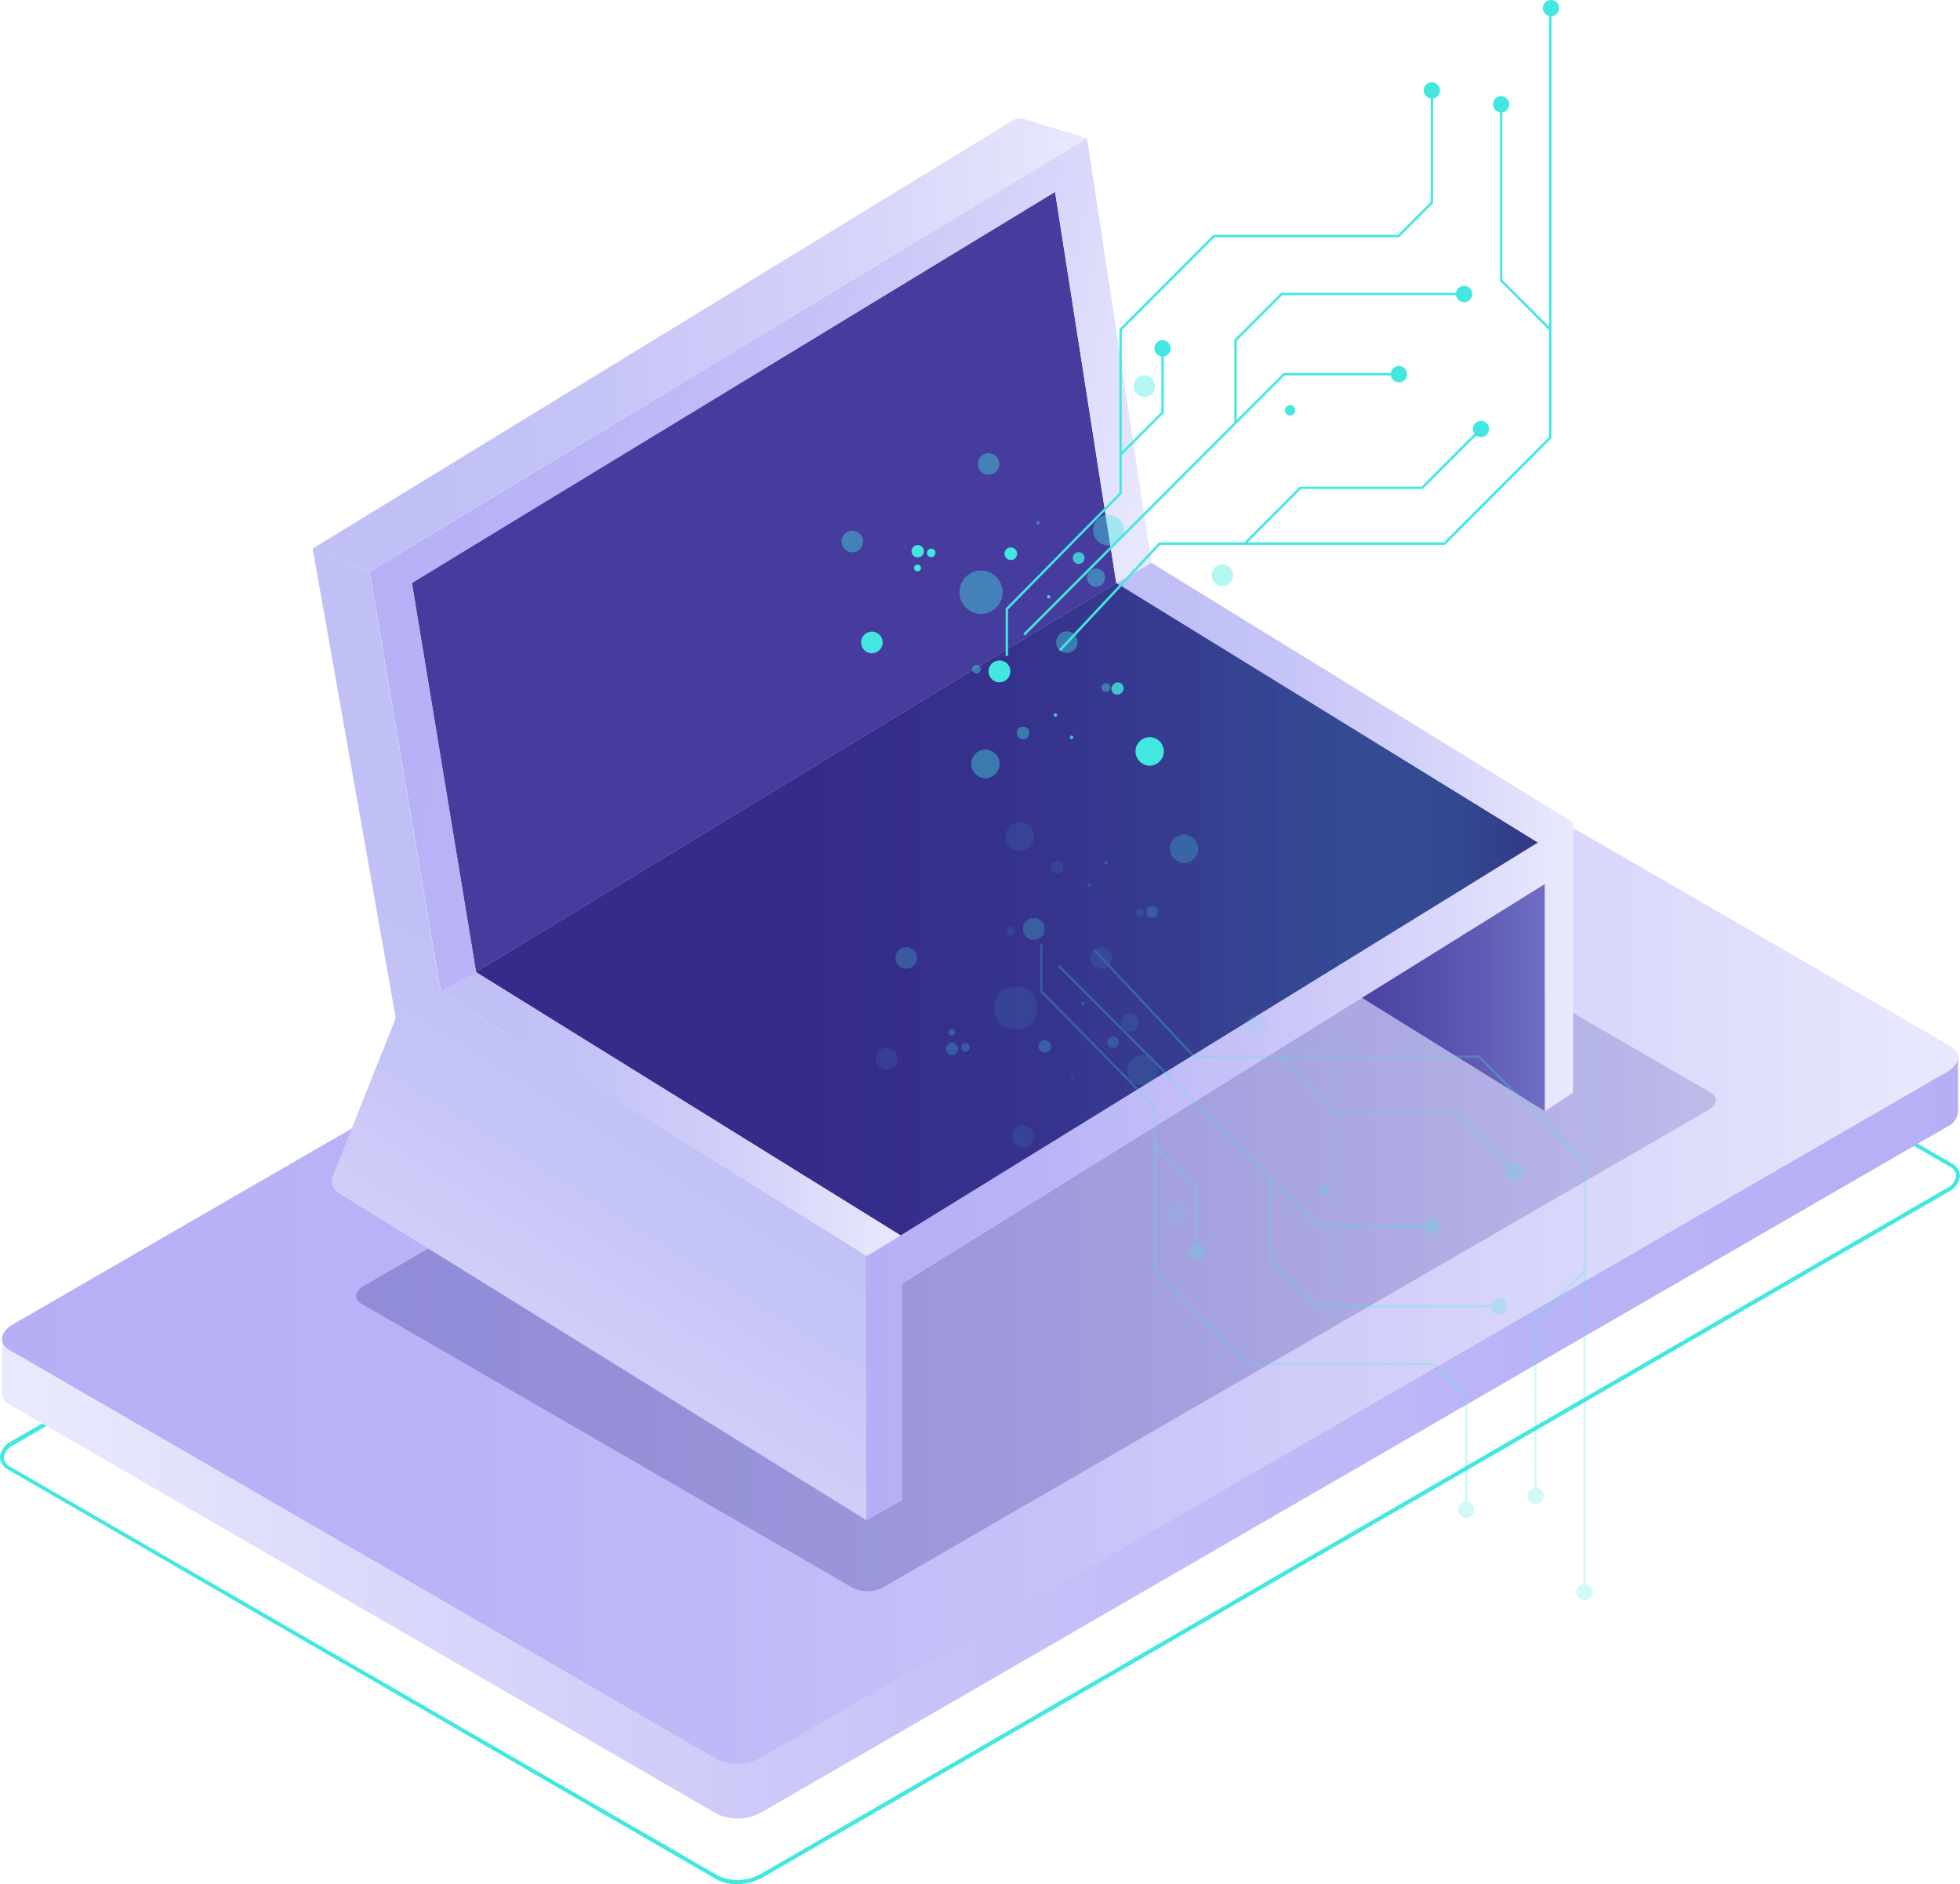 <svg width="310" height="298" viewBox="0 0 310 298" fill="none" xmlns="http://www.w3.org/2000/svg">
<g clip-path="url(#clip0_3007_6991)">
<path d="M116.469 298C117.896 298.01 119.303 297.659 120.559 296.981L308.141 188.518C308.645 188.291 309.082 187.936 309.408 187.489C309.734 187.041 309.938 186.516 310 185.965C309.976 185.537 309.836 185.123 309.595 184.767C309.355 184.412 309.022 184.13 308.633 183.949L196.703 119.167C195.555 118.642 194.299 118.394 193.038 118.443C191.777 118.493 190.544 118.838 189.441 119.452L1.859 227.915C1.355 228.142 0.918 228.497 0.592 228.945C0.266 229.392 0.062 229.917 0 230.468C0.024 230.897 0.164 231.311 0.405 231.666C0.645 232.021 0.978 232.304 1.367 232.484L113.297 297.222C114.27 297.749 115.363 298.016 116.469 298ZM193.531 119.09C194.522 119.06 195.504 119.283 196.386 119.737L308.316 184.475C308.613 184.598 308.872 184.8 309.065 185.058C309.257 185.317 309.376 185.622 309.409 185.943C309.342 186.379 309.165 186.791 308.895 187.14C308.625 187.488 308.272 187.763 307.867 187.937L120.286 296.401C119.281 296.964 118.158 297.285 117.007 297.336C115.856 297.388 114.709 297.168 113.658 296.696L1.684 232.013C1.385 231.895 1.125 231.696 0.932 231.439C0.739 231.182 0.621 230.876 0.591 230.556C0.655 230.12 0.83 229.708 1.098 229.36C1.366 229.011 1.718 228.736 2.122 228.562L189.703 120.098C190.871 119.436 192.19 119.089 193.531 119.09Z" fill="#42E8E0"/>
<path d="M0.317 211.755L10.653 210.265L189.605 106.765C190.658 106.178 191.834 105.846 193.038 105.797C194.242 105.748 195.441 105.982 196.539 106.48L303.121 168.118L309.683 167.176V175.941C309.619 176.428 309.43 176.892 309.135 177.285C308.84 177.678 308.449 177.989 307.999 178.186L120.417 286.65C119.365 287.241 118.189 287.575 116.984 287.624C115.779 287.674 114.58 287.438 113.483 286.935L1.52 222.152C1.178 221.996 0.886 221.747 0.678 221.433C0.469 221.12 0.352 220.754 0.339 220.378L0.317 211.755Z" fill="url(#paint0_linear_3007_6991)"/>
<path d="M307.977 169.477L120.395 277.94C119.342 278.527 118.166 278.858 116.962 278.908C115.758 278.957 114.559 278.723 113.461 278.225L1.52 213.486C-0.251 212.457 -0.033 210.66 2.023 209.477L189.605 101.013C190.656 100.42 191.832 100.084 193.037 100.033C194.242 99.982 195.442 100.216 196.539 100.717L308.48 165.456C310.263 166.486 310.033 168.282 307.977 169.477Z" fill="url(#paint1_linear_3007_6991)"/>
<path opacity="0.3" d="M270.189 175.568L139.787 250.988C139.054 251.398 138.236 251.629 137.398 251.663C136.561 251.697 135.727 251.534 134.963 251.186L57.157 206.19C55.921 205.467 56.063 204.218 57.496 203.396L187.899 127.987C188.63 127.576 189.448 127.343 190.286 127.306C191.123 127.27 191.958 127.432 192.722 127.779L270.539 172.785C271.775 173.497 271.611 174.746 270.189 175.568Z" fill="url(#paint2_linear_3007_6991)"/>
<path d="M1.52 212.566L113.45 277.304C114.548 277.803 115.747 278.037 116.951 277.988C118.155 277.938 119.331 277.607 120.384 277.02L307.966 168.556C308.718 168.189 309.296 167.539 309.574 166.749C309.858 167.669 309.322 168.71 307.966 169.498L120.384 277.962C119.331 278.549 118.155 278.88 116.951 278.93C115.747 278.979 114.548 278.745 113.45 278.247L1.509 213.508C1.098 213.332 0.762 213.015 0.562 212.613C0.361 212.212 0.31 211.753 0.416 211.317C0.613 211.858 1.008 212.305 1.52 212.566Z" fill="url(#paint3_linear_3007_6991)"/>
<path d="M244.334 133.968V175.743L176.973 133.968V92.205L244.334 133.968Z" fill="url(#paint4_linear_3007_6991)"/>
<path d="M243.197 133.223L142.652 195.508L75.28 153.744L176.557 92.205L243.197 133.223Z" fill="#2E1F7A"/>
<path opacity="0.68" d="M243.197 133.223L142.652 195.508L75.28 153.744L176.557 92.205L243.197 133.223Z" fill="url(#paint5_linear_3007_6991)"/>
<path d="M75.28 153.744L65.13 92.205L166.823 30.008L176.557 92.205L75.28 153.744Z" fill="#453C9E"/>
<path d="M142.652 195.508L137.063 198.685L69.691 156.91L75.28 153.744L142.652 195.508Z" fill="url(#paint6_linear_3007_6991)"/>
<path d="M248.785 130.057L243.196 133.224L176.557 92.205L182.135 89.028L248.785 130.057Z" fill="url(#paint7_linear_3007_6991)"/>
<path d="M171.93 21.857L172.685 26.842C172.685 26.842 182.025 88.337 182.135 89.028L176.546 92.205L166.877 30.37L65.163 92.194L75.312 153.744L69.724 156.91L58.458 90.43L171.93 21.857Z" fill="url(#paint8_linear_3007_6991)"/>
<path d="M49.457 86.76L58.426 90.43L69.702 156.91L137.074 198.685V240.46L69.702 198.685L53.526 188.66C53.088 188.388 52.76 187.969 52.599 187.478C52.439 186.987 52.458 186.455 52.651 185.976L62.593 161.019L49.457 86.76Z" fill="url(#paint9_linear_3007_6991)"/>
<path d="M171.93 21.857L161.956 18.811C161.661 18.723 161.351 18.697 161.045 18.737C160.74 18.777 160.447 18.88 160.184 19.041L49.457 86.76L58.426 90.43L171.93 21.857Z" fill="url(#paint10_linear_3007_6991)"/>
<path d="M244.356 132.588L248.796 130.068V172.818L244.356 175.754V139.808L142.663 203.078V237.294L137.074 240.471V198.696L244.356 132.588Z" fill="url(#paint11_linear_3007_6991)"/>
<g opacity="0.24">
<path opacity="0.4" d="M162.831 130.682C163.154 130.986 163.379 131.38 163.479 131.812C163.579 132.245 163.548 132.698 163.391 133.113C163.234 133.528 162.958 133.887 162.597 134.145C162.236 134.403 161.807 134.548 161.364 134.562C160.921 134.576 160.484 134.458 160.107 134.223C159.731 133.988 159.433 133.646 159.251 133.242C159.068 132.837 159.01 132.387 159.083 131.949C159.155 131.511 159.356 131.104 159.659 130.78C159.857 130.558 160.097 130.379 160.366 130.253C160.635 130.128 160.927 130.058 161.224 130.049C161.521 130.039 161.816 130.091 162.092 130.2C162.369 130.309 162.62 130.473 162.831 130.682Z" fill="#42E8E0"/>
<path d="M188.807 132.621C189.129 132.925 189.355 133.319 189.455 133.751C189.554 134.184 189.524 134.637 189.367 135.052C189.21 135.467 188.933 135.827 188.572 136.085C188.212 136.343 187.782 136.488 187.339 136.501C186.896 136.515 186.459 136.397 186.083 136.162C185.707 135.927 185.409 135.585 185.226 135.181C185.044 134.776 184.985 134.326 185.058 133.888C185.131 133.45 185.332 133.043 185.635 132.72C185.832 132.498 186.073 132.318 186.342 132.193C186.611 132.067 186.903 131.997 187.2 131.988C187.496 131.979 187.792 132.03 188.068 132.139C188.344 132.248 188.596 132.412 188.807 132.621Z" fill="#42E8E0"/>
<path opacity="0.4" d="M182.354 167.493C182.703 167.821 182.947 168.245 183.056 168.711C183.165 169.178 183.133 169.666 182.964 170.115C182.796 170.563 182.498 170.951 182.109 171.23C181.721 171.509 181.258 171.666 180.78 171.682C180.302 171.697 179.83 171.57 179.424 171.316C179.018 171.063 178.696 170.695 178.499 170.258C178.302 169.821 178.239 169.336 178.318 168.863C178.397 168.391 178.614 167.952 178.941 167.603C179.38 167.136 179.985 166.862 180.625 166.842C181.264 166.821 181.886 167.055 182.354 167.493Z" fill="#42E8E0"/>
<path opacity="0.4" d="M179.685 160.613C179.894 160.809 180.041 161.062 180.106 161.34C180.172 161.619 180.153 161.911 180.053 162.179C179.952 162.448 179.774 162.68 179.542 162.847C179.31 163.014 179.033 163.108 178.747 163.117C178.462 163.126 178.18 163.05 177.937 162.899C177.694 162.747 177.502 162.527 177.385 162.266C177.267 162.004 177.23 161.714 177.277 161.432C177.324 161.149 177.454 160.887 177.651 160.679C177.779 160.54 177.934 160.428 178.107 160.35C178.279 160.271 178.465 160.228 178.654 160.221C178.843 160.215 179.032 160.247 179.209 160.314C179.386 160.381 179.548 160.483 179.685 160.613Z" fill="#42E8E0"/>
<path opacity="0.8" d="M176.699 164.185C176.829 164.315 176.918 164.481 176.955 164.662C176.991 164.842 176.972 165.03 176.902 165.2C176.832 165.371 176.713 165.516 176.56 165.619C176.407 165.721 176.227 165.776 176.043 165.776C175.859 165.776 175.679 165.721 175.526 165.619C175.373 165.516 175.254 165.371 175.184 165.2C175.114 165.03 175.095 164.842 175.131 164.662C175.168 164.481 175.256 164.315 175.387 164.185C175.472 164.097 175.574 164.028 175.687 163.981C175.8 163.933 175.921 163.909 176.043 163.909C176.165 163.909 176.286 163.933 176.399 163.981C176.512 164.028 176.614 164.097 176.699 164.185Z" fill="#42E8E0"/>
<path opacity="0.8" d="M182.89 143.577C183.02 143.707 183.109 143.873 183.145 144.054C183.181 144.234 183.163 144.422 183.093 144.592C183.022 144.762 182.903 144.908 182.75 145.011C182.597 145.113 182.417 145.168 182.233 145.168C182.049 145.168 181.87 145.113 181.717 145.011C181.564 144.908 181.444 144.762 181.374 144.592C181.304 144.422 181.286 144.234 181.322 144.054C181.358 143.873 181.447 143.707 181.577 143.577C181.751 143.403 181.987 143.305 182.233 143.305C182.479 143.305 182.715 143.403 182.89 143.577Z" fill="#42E8E0"/>
<path opacity="0.4" d="M169.798 170.189C169.852 170.24 169.883 170.31 169.885 170.384C169.887 170.458 169.86 170.53 169.809 170.583C169.758 170.637 169.688 170.668 169.614 170.67C169.54 170.673 169.469 170.645 169.415 170.594C169.389 170.569 169.367 170.539 169.352 170.505C169.337 170.472 169.329 170.436 169.328 170.399C169.327 170.363 169.333 170.326 169.346 170.292C169.359 170.258 169.379 170.226 169.404 170.2C169.429 170.173 169.459 170.152 169.493 170.137C169.526 170.122 169.562 170.114 169.599 170.113C169.635 170.112 169.672 170.118 169.706 170.131C169.74 170.144 169.771 170.164 169.798 170.189Z" fill="#42E8E0"/>
<path opacity="0.8" d="M171.493 158.51C171.52 158.535 171.541 158.566 171.555 158.6C171.57 158.634 171.577 158.67 171.577 158.707C171.577 158.744 171.57 158.78 171.555 158.814C171.541 158.848 171.52 158.879 171.493 158.904C171.468 158.931 171.438 158.952 171.405 158.967C171.371 158.982 171.335 158.99 171.299 158.991C171.262 158.992 171.226 158.986 171.191 158.973C171.157 158.96 171.126 158.94 171.099 158.915C171.073 158.89 171.052 158.86 171.037 158.826C171.022 158.793 171.014 158.757 171.013 158.72C171.012 158.684 171.018 158.647 171.031 158.613C171.044 158.579 171.063 158.547 171.089 158.521C171.113 158.492 171.144 158.468 171.179 158.452C171.213 158.436 171.25 158.427 171.289 158.426C171.327 158.425 171.364 158.432 171.4 158.446C171.435 158.461 171.467 158.482 171.493 158.51Z" fill="#42E8E0"/>
<path opacity="0.8" d="M175.124 136.28C175.151 136.306 175.172 136.337 175.186 136.37C175.2 136.404 175.208 136.441 175.208 136.478C175.208 136.514 175.2 136.551 175.186 136.585C175.172 136.619 175.151 136.649 175.124 136.675C175.099 136.701 175.069 136.723 175.036 136.738C175.002 136.753 174.966 136.761 174.93 136.762C174.893 136.763 174.857 136.757 174.823 136.744C174.788 136.731 174.757 136.711 174.731 136.686C174.704 136.661 174.683 136.63 174.668 136.597C174.653 136.563 174.645 136.527 174.644 136.491C174.643 136.454 174.649 136.418 174.662 136.383C174.675 136.349 174.694 136.318 174.72 136.291C174.744 136.262 174.775 136.239 174.809 136.223C174.844 136.206 174.881 136.197 174.919 136.196C174.958 136.195 174.996 136.202 175.031 136.217C175.066 136.231 175.098 136.253 175.124 136.28Z" fill="#42E8E0"/>
<path opacity="0.8" d="M172.51 139.819C172.537 139.845 172.558 139.875 172.572 139.909C172.587 139.943 172.594 139.979 172.594 140.016C172.594 140.053 172.587 140.089 172.572 140.123C172.558 140.157 172.537 140.188 172.51 140.213C172.485 140.24 172.454 140.261 172.42 140.275C172.387 140.29 172.35 140.297 172.313 140.297C172.277 140.297 172.24 140.29 172.206 140.275C172.173 140.261 172.142 140.24 172.117 140.213C172.09 140.188 172.069 140.157 172.055 140.123C172.04 140.089 172.033 140.053 172.033 140.016C172.033 139.979 172.04 139.943 172.055 139.909C172.069 139.875 172.09 139.845 172.117 139.819C172.171 139.77 172.241 139.744 172.313 139.744C172.386 139.744 172.456 139.77 172.51 139.819Z" fill="#42E8E0"/>
<path opacity="0.4" d="M162.951 156.921C163.444 157.386 163.788 157.986 163.941 158.647C164.093 159.307 164.046 159.998 163.807 160.632C163.568 161.266 163.146 161.815 162.595 162.209C162.045 162.603 161.39 162.824 160.713 162.846C160.037 162.867 159.37 162.687 158.795 162.329C158.221 161.971 157.765 161.45 157.486 160.832C157.207 160.215 157.117 159.528 157.228 158.859C157.338 158.19 157.644 157.569 158.106 157.075C158.413 156.744 158.783 156.478 159.193 156.291C159.603 156.104 160.047 156.001 160.497 155.986C160.948 155.972 161.396 156.047 161.818 156.208C162.239 156.368 162.624 156.611 162.951 156.921Z" fill="#42E8E0"/>
<path d="M144.5 150.249C144.747 150.48 144.92 150.779 144.997 151.109C145.074 151.438 145.052 151.783 144.933 152.1C144.814 152.416 144.604 152.691 144.329 152.888C144.055 153.085 143.728 153.196 143.39 153.206C143.052 153.217 142.719 153.127 142.433 152.948C142.146 152.769 141.919 152.509 141.78 152.2C141.641 151.892 141.597 151.549 141.653 151.215C141.709 150.882 141.863 150.572 142.094 150.326C142.247 150.162 142.43 150.029 142.634 149.937C142.838 149.844 143.058 149.792 143.281 149.785C143.505 149.778 143.728 149.815 143.937 149.895C144.146 149.975 144.338 150.095 144.5 150.249Z" fill="#42E8E0"/>
<path opacity="0.4" d="M174.173 153.24C173.23 153.24 172.467 152.475 172.467 151.531C172.467 150.587 173.23 149.822 174.173 149.822C175.115 149.822 175.879 150.587 175.879 151.531C175.879 152.475 175.115 153.24 174.173 153.24Z" fill="#42E8E0"/>
<path opacity="0.4" d="M162.951 178.471C163.198 178.702 163.371 179.002 163.448 179.331C163.525 179.661 163.503 180.005 163.384 180.322C163.265 180.639 163.055 180.913 162.78 181.11C162.505 181.307 162.179 181.418 161.841 181.429C161.503 181.439 161.17 181.35 160.884 181.171C160.597 180.991 160.37 180.731 160.231 180.423C160.092 180.114 160.048 179.771 160.104 179.438C160.16 179.104 160.314 178.794 160.545 178.548C160.698 178.384 160.881 178.252 161.085 178.159C161.289 178.066 161.509 178.015 161.732 178.008C161.956 178.001 162.179 178.038 162.388 178.117C162.597 178.197 162.789 178.317 162.951 178.471Z" fill="#42E8E0"/>
<path opacity="0.4" d="M141.405 166.201C141.652 166.432 141.825 166.731 141.902 167.06C141.979 167.39 141.956 167.735 141.838 168.051C141.719 168.368 141.509 168.642 141.234 168.839C140.959 169.036 140.632 169.147 140.295 169.158C139.957 169.169 139.624 169.079 139.337 168.9C139.051 168.721 138.824 168.46 138.685 168.152C138.546 167.843 138.502 167.501 138.558 167.167C138.614 166.833 138.767 166.524 138.999 166.277C139.151 166.113 139.335 165.981 139.539 165.888C139.742 165.796 139.962 165.744 140.186 165.737C140.41 165.73 140.633 165.767 140.842 165.847C141.051 165.926 141.243 166.047 141.405 166.201Z" fill="#42E8E0"/>
<path opacity="0.4" d="M199.93 160.876C200.176 161.107 200.349 161.406 200.426 161.736C200.503 162.065 200.481 162.41 200.362 162.727C200.243 163.044 200.033 163.318 199.758 163.515C199.484 163.712 199.157 163.823 198.819 163.834C198.482 163.844 198.148 163.754 197.862 163.575C197.575 163.396 197.348 163.136 197.209 162.827C197.071 162.519 197.026 162.176 197.082 161.842C197.138 161.509 197.292 161.199 197.523 160.953C197.676 160.789 197.859 160.657 198.063 160.564C198.267 160.471 198.487 160.42 198.711 160.412C198.934 160.405 199.157 160.443 199.366 160.522C199.576 160.602 199.767 160.722 199.93 160.876Z" fill="#42E8E0"/>
<path opacity="0.4" d="M187.603 190.775C187.85 191.006 188.023 191.305 188.1 191.635C188.177 191.964 188.155 192.309 188.036 192.626C187.917 192.942 187.707 193.217 187.432 193.414C187.158 193.611 186.831 193.721 186.493 193.732C186.155 193.743 185.822 193.653 185.536 193.474C185.249 193.295 185.022 193.035 184.883 192.726C184.744 192.418 184.7 192.075 184.756 191.741C184.812 191.407 184.966 191.098 185.197 190.852C185.35 190.688 185.533 190.555 185.737 190.462C185.941 190.37 186.161 190.318 186.384 190.311C186.608 190.304 186.831 190.341 187.04 190.421C187.249 190.501 187.441 190.621 187.603 190.775Z" fill="#42E8E0"/>
<path d="M210.057 187.576C210.172 187.691 210.25 187.837 210.282 187.996C210.314 188.156 210.298 188.321 210.236 188.471C210.173 188.622 210.068 188.75 209.933 188.84C209.798 188.931 209.64 188.979 209.478 188.979C209.315 188.979 209.157 188.931 209.022 188.84C208.887 188.75 208.782 188.622 208.72 188.471C208.658 188.321 208.641 188.156 208.673 187.996C208.705 187.837 208.783 187.691 208.898 187.576C209.052 187.422 209.26 187.335 209.478 187.335C209.695 187.335 209.903 187.422 210.057 187.576Z" fill="#42E8E0"/>
<path opacity="0.4" d="M167.928 136.434C168.07 136.574 168.168 136.754 168.208 136.95C168.248 137.146 168.229 137.349 168.154 137.534C168.078 137.719 167.949 137.878 167.783 137.989C167.617 138.101 167.422 138.16 167.222 138.16C167.023 138.16 166.827 138.101 166.661 137.989C166.496 137.878 166.367 137.719 166.291 137.534C166.215 137.349 166.196 137.146 166.237 136.95C166.277 136.754 166.374 136.574 166.517 136.434C166.705 136.248 166.958 136.145 167.222 136.145C167.486 136.145 167.74 136.248 167.928 136.434Z" fill="#42E8E0"/>
<path d="M165.948 164.798C166.041 164.891 166.115 165.001 166.165 165.123C166.215 165.244 166.241 165.374 166.241 165.505C166.241 165.637 166.215 165.767 166.165 165.888C166.115 166.009 166.041 166.119 165.948 166.212C165.76 166.397 165.506 166.501 165.243 166.501C164.979 166.501 164.725 166.397 164.537 166.212C164.442 166.122 164.365 166.014 164.311 165.894C164.257 165.775 164.227 165.645 164.223 165.514C164.219 165.383 164.241 165.252 164.287 165.129C164.334 165.007 164.404 164.894 164.493 164.798C164.583 164.703 164.691 164.626 164.81 164.572C164.93 164.518 165.059 164.488 165.19 164.484C165.321 164.48 165.451 164.502 165.574 164.548C165.697 164.595 165.809 164.665 165.904 164.755L165.948 164.798Z" fill="#42E8E0"/>
<path d="M153.195 165.182C153.314 165.308 153.38 165.475 153.38 165.648C153.38 165.822 153.314 165.988 153.195 166.114C153.076 166.24 152.914 166.316 152.741 166.326C152.568 166.336 152.398 166.279 152.266 166.168C152.195 166.108 152.137 166.035 152.096 165.952C152.055 165.87 152.031 165.779 152.025 165.687C152.02 165.595 152.034 165.502 152.065 165.415C152.097 165.328 152.146 165.249 152.209 165.182C152.273 165.114 152.349 165.061 152.434 165.024C152.519 164.988 152.61 164.969 152.702 164.969C152.795 164.969 152.886 164.988 152.971 165.024C153.056 165.061 153.132 165.115 153.195 165.182Z" fill="#42E8E0"/>
<path d="M151.271 165.182C151.454 165.367 151.557 165.617 151.557 165.878C151.557 166.138 151.454 166.388 151.271 166.573C151.18 166.664 151.073 166.736 150.955 166.785C150.836 166.834 150.71 166.86 150.582 166.86C150.454 166.86 150.327 166.834 150.209 166.785C150.09 166.736 149.983 166.664 149.893 166.573C149.709 166.388 149.606 166.138 149.606 165.878C149.606 165.617 149.709 165.367 149.893 165.182C149.983 165.091 150.09 165.019 150.209 164.97C150.327 164.921 150.454 164.896 150.582 164.896C150.71 164.896 150.836 164.921 150.955 164.97C151.073 165.019 151.18 165.091 151.271 165.182Z" fill="#42E8E0"/>
<path d="M150.932 162.892C151.009 162.968 151.062 163.066 151.084 163.172C151.106 163.279 151.096 163.39 151.055 163.49C151.014 163.591 150.944 163.677 150.854 163.738C150.764 163.799 150.657 163.831 150.549 163.831C150.44 163.831 150.334 163.799 150.244 163.738C150.154 163.677 150.084 163.591 150.043 163.49C150.002 163.39 149.991 163.279 150.013 163.172C150.035 163.066 150.088 162.968 150.166 162.892C150.216 162.841 150.276 162.801 150.341 162.773C150.407 162.745 150.478 162.731 150.549 162.731C150.62 162.731 150.691 162.745 150.756 162.773C150.822 162.801 150.882 162.841 150.932 162.892Z" fill="#42E8E0"/>
<path opacity="0.4" d="M160.337 146.754C160.468 146.887 160.541 147.066 160.541 147.253C160.541 147.439 160.468 147.618 160.337 147.751C160.204 147.868 160.032 147.931 159.855 147.928C159.678 147.925 159.508 147.855 159.38 147.733C159.251 147.611 159.172 147.445 159.159 147.268C159.146 147.091 159.2 146.916 159.309 146.776C159.374 146.705 159.453 146.648 159.54 146.608C159.628 146.568 159.723 146.547 159.819 146.545C159.915 146.543 160.01 146.56 160.099 146.596C160.189 146.632 160.269 146.686 160.337 146.754Z" fill="#42E8E0"/>
<path opacity="0.4" d="M180.855 143.873C180.952 143.971 181.018 144.096 181.045 144.232C181.071 144.368 181.057 144.508 181.004 144.636C180.95 144.764 180.861 144.873 180.746 144.949C180.631 145.026 180.496 145.067 180.358 145.067C180.22 145.067 180.085 145.026 179.97 144.949C179.855 144.873 179.765 144.764 179.712 144.636C179.658 144.508 179.644 144.368 179.671 144.232C179.697 144.096 179.763 143.971 179.86 143.873C179.925 143.807 180.003 143.754 180.088 143.719C180.173 143.683 180.265 143.665 180.358 143.665C180.45 143.665 180.542 143.683 180.627 143.719C180.713 143.754 180.79 143.807 180.855 143.873Z" fill="#42E8E0"/>
<path d="M164.701 145.658C164.949 145.893 165.122 146.197 165.199 146.53C165.275 146.863 165.251 147.212 165.13 147.531C165.009 147.851 164.796 148.127 164.518 148.326C164.24 148.524 163.91 148.636 163.568 148.647C163.227 148.657 162.891 148.567 162.601 148.386C162.311 148.205 162.081 147.942 161.94 147.631C161.799 147.32 161.754 146.973 161.809 146.636C161.865 146.298 162.018 145.985 162.251 145.735C162.407 145.568 162.594 145.434 162.801 145.34C163.009 145.246 163.233 145.194 163.46 145.186C163.688 145.179 163.915 145.217 164.128 145.298C164.341 145.379 164.536 145.502 164.701 145.658Z" fill="#42E8E0"/>
<path d="M173.199 150.096L172.926 150.359L188.763 167.307H233.812L250.437 183.96V251.81H250.82V183.796L233.977 166.924H188.927L173.199 150.096Z" fill="#42E8E0"/>
<path d="M250.491 200.832L242.682 208.666V236.592H243.054V208.819L250.765 201.106L250.491 200.832Z" fill="#42E8E0"/>
<path d="M202.434 166.979L202.172 167.253L211.031 176.127H230.291L239.544 185.396L239.806 185.122L230.455 175.754H211.184L202.434 166.979Z" fill="#42E8E0"/>
<path d="M239.675 183.971C239.496 183.955 239.316 183.976 239.146 184.033C238.976 184.09 238.819 184.182 238.687 184.303C238.554 184.425 238.448 184.572 238.376 184.737C238.303 184.901 238.266 185.079 238.266 185.259C238.266 185.438 238.303 185.616 238.376 185.781C238.448 185.945 238.554 186.093 238.687 186.214C238.819 186.335 238.976 186.427 239.146 186.484C239.316 186.541 239.496 186.562 239.675 186.546C239.995 186.516 240.293 186.368 240.51 186.13C240.726 185.892 240.847 185.581 240.847 185.259C240.847 184.936 240.726 184.626 240.51 184.388C240.293 184.149 239.995 184.001 239.675 183.971Z" fill="#42E8E0"/>
<path d="M226.703 192.626C226.525 192.61 226.345 192.631 226.174 192.688C226.004 192.745 225.848 192.837 225.715 192.958C225.582 193.08 225.476 193.227 225.404 193.392C225.332 193.556 225.294 193.734 225.294 193.914C225.294 194.093 225.332 194.271 225.404 194.436C225.476 194.6 225.582 194.748 225.715 194.869C225.848 194.99 226.004 195.082 226.174 195.139C226.345 195.197 226.525 195.217 226.703 195.201C227.024 195.171 227.321 195.023 227.538 194.785C227.755 194.547 227.875 194.236 227.875 193.914C227.875 193.591 227.755 193.281 227.538 193.043C227.321 192.804 227.024 192.656 226.703 192.626Z" fill="#42E8E0"/>
<path d="M236.973 205.313C236.653 205.343 236.355 205.491 236.138 205.73C235.922 205.968 235.801 206.278 235.801 206.601C235.801 206.923 235.922 207.234 236.138 207.472C236.355 207.71 236.653 207.858 236.973 207.888C237.152 207.905 237.332 207.884 237.502 207.826C237.673 207.769 237.829 207.677 237.962 207.556C238.094 207.435 238.2 207.287 238.273 207.123C238.345 206.958 238.383 206.78 238.383 206.601C238.383 206.421 238.345 206.243 238.273 206.079C238.2 205.914 238.094 205.767 237.962 205.645C237.829 205.524 237.673 205.432 237.502 205.375C237.332 205.318 237.152 205.297 236.973 205.313Z" fill="#42E8E0"/>
<path d="M231.91 237.491C231.653 237.489 231.402 237.563 231.188 237.704C230.974 237.845 230.807 238.047 230.708 238.284C230.609 238.52 230.583 238.781 230.632 239.033C230.682 239.285 230.805 239.516 230.986 239.698C231.167 239.879 231.398 240.002 231.65 240.052C231.901 240.102 232.161 240.075 232.398 239.976C232.634 239.877 232.835 239.709 232.976 239.495C233.117 239.281 233.191 239.029 233.189 238.773C233.189 238.604 233.156 238.438 233.092 238.282C233.028 238.127 232.933 237.985 232.814 237.866C232.696 237.747 232.554 237.653 232.399 237.588C232.244 237.524 232.078 237.491 231.91 237.491Z" fill="#42E8E0"/>
<path d="M242.868 235.3C242.615 235.3 242.368 235.375 242.157 235.516C241.947 235.656 241.783 235.857 241.686 236.091C241.589 236.325 241.564 236.583 241.613 236.831C241.663 237.08 241.785 237.309 241.963 237.488C242.142 237.667 242.37 237.789 242.619 237.839C242.867 237.888 243.124 237.863 243.358 237.766C243.592 237.669 243.792 237.504 243.932 237.294C244.073 237.083 244.148 236.835 244.148 236.581C244.148 236.241 244.013 235.915 243.773 235.675C243.533 235.435 243.208 235.3 242.868 235.3Z" fill="#42E8E0"/>
<path d="M250.623 250.517C250.368 250.517 250.118 250.593 249.906 250.735C249.693 250.877 249.528 251.079 249.43 251.315C249.333 251.552 249.307 251.812 249.357 252.062C249.407 252.313 249.53 252.543 249.71 252.724C249.891 252.905 250.121 253.028 250.371 253.078C250.621 253.128 250.881 253.102 251.117 253.005C251.352 252.907 251.554 252.741 251.696 252.528C251.838 252.316 251.913 252.066 251.913 251.81C251.915 251.64 251.882 251.471 251.818 251.314C251.754 251.156 251.659 251.013 251.539 250.893C251.418 250.772 251.276 250.677 251.118 250.613C250.961 250.548 250.793 250.516 250.623 250.517Z" fill="#42E8E0"/>
<path d="M189.31 196.713C188.989 196.743 188.691 196.891 188.475 197.129C188.258 197.367 188.138 197.678 188.138 198C188.138 198.323 188.258 198.633 188.475 198.871C188.691 199.11 188.989 199.258 189.31 199.288C189.488 199.304 189.669 199.283 189.839 199.226C190.009 199.169 190.165 199.077 190.298 198.956C190.431 198.834 190.536 198.687 190.609 198.522C190.681 198.358 190.719 198.18 190.719 198C190.719 197.821 190.681 197.643 190.609 197.478C190.536 197.314 190.431 197.166 190.298 197.045C190.165 196.924 190.009 196.832 189.839 196.775C189.669 196.717 189.488 196.696 189.31 196.713Z" fill="#42E8E0"/>
<path d="M164.865 149.351H164.494V156.855L164.548 156.91L182.485 175.152V201.051L197.359 215.951H226.55L231.724 221.123V238.794H232.095V220.969L226.703 215.568H197.512L182.857 200.898V174.998L182.802 174.944L164.865 156.702V149.351Z" fill="#42E8E0"/>
<path d="M182.802 181.057L182.54 181.331L189.124 187.926V197.995H189.507V187.773L182.802 181.057Z" fill="#42E8E0"/>
<path d="M167.534 152.572L167.272 152.846L208.46 194.106H226.408V193.722H208.614L167.534 152.572Z" fill="#42E8E0"/>
<path d="M201.034 186.217H200.662V199.364L208.078 206.781H236.973V206.409H208.231L201.034 199.2V186.217Z" fill="#42E8E0"/>
</g>
<path opacity="0.4" d="M157.395 122.454C157.722 122.149 157.951 121.754 158.052 121.318C158.154 120.883 158.125 120.427 157.968 120.009C157.811 119.59 157.533 119.228 157.17 118.968C156.807 118.707 156.375 118.561 155.929 118.547C155.483 118.533 155.042 118.653 154.664 118.89C154.286 119.127 153.986 119.471 153.803 119.879C153.621 120.287 153.563 120.74 153.638 121.181C153.713 121.622 153.917 122.031 154.224 122.355C154.421 122.577 154.662 122.757 154.931 122.882C155.2 123.008 155.492 123.078 155.788 123.087C156.085 123.096 156.381 123.045 156.657 122.936C156.933 122.827 157.184 122.663 157.395 122.454Z" fill="#42E8E0"/>
<path d="M183.371 120.471C183.694 120.167 183.919 119.773 184.019 119.341C184.118 118.908 184.088 118.455 183.931 118.04C183.774 117.625 183.497 117.265 183.137 117.007C182.776 116.749 182.347 116.604 181.904 116.591C181.461 116.577 181.023 116.695 180.647 116.93C180.271 117.165 179.973 117.507 179.791 117.911C179.608 118.316 179.55 118.766 179.622 119.204C179.695 119.642 179.896 120.049 180.199 120.372C180.397 120.594 180.637 120.774 180.906 120.899C181.175 121.025 181.467 121.095 181.764 121.104C182.061 121.113 182.356 121.062 182.632 120.953C182.909 120.844 183.16 120.68 183.371 120.471Z" fill="#42E8E0"/>
<path opacity="0.4" d="M176.962 85.609C177.311 85.282 177.555 84.858 177.664 84.391C177.773 83.925 177.741 83.436 177.572 82.988C177.404 82.54 177.106 82.151 176.717 81.873C176.328 81.594 175.866 81.436 175.388 81.421C174.91 81.406 174.438 81.533 174.032 81.786C173.626 82.04 173.304 82.408 173.107 82.845C172.91 83.281 172.847 83.767 172.926 84.239C173.005 84.712 173.222 85.151 173.549 85.5C173.988 85.967 174.593 86.241 175.233 86.261C175.873 86.282 176.494 86.047 176.962 85.609Z" fill="#42E8E0"/>
<path opacity="0.4" d="M174.249 92.49C174.405 92.365 174.533 92.21 174.626 92.033C174.718 91.856 174.774 91.662 174.788 91.463C174.802 91.264 174.775 91.065 174.708 90.877C174.642 90.689 174.537 90.516 174.401 90.371C174.265 90.225 174.1 90.11 173.917 90.031C173.734 89.952 173.537 89.912 173.337 89.914C173.138 89.915 172.942 89.958 172.76 90.039C172.578 90.121 172.415 90.239 172.281 90.386C172.036 90.655 171.902 91.007 171.904 91.37C171.907 91.734 172.046 92.084 172.295 92.349C172.543 92.615 172.882 92.776 173.244 92.802C173.607 92.829 173.966 92.717 174.249 92.49Z" fill="#42E8E0"/>
<path opacity="0.8" d="M171.263 88.918C171.394 88.788 171.483 88.622 171.519 88.441C171.555 88.26 171.537 88.073 171.466 87.903C171.396 87.732 171.277 87.587 171.124 87.484C170.971 87.382 170.791 87.327 170.607 87.327C170.423 87.327 170.243 87.382 170.09 87.484C169.937 87.587 169.818 87.732 169.748 87.903C169.678 88.073 169.659 88.26 169.696 88.441C169.732 88.622 169.821 88.788 169.951 88.918C170.125 89.092 170.361 89.19 170.607 89.19C170.853 89.19 171.089 89.092 171.263 88.918Z" fill="#42E8E0"/>
<path opacity="0.8" d="M177.454 109.515C177.627 109.34 177.725 109.104 177.725 108.858C177.725 108.611 177.627 108.375 177.454 108.2C177.368 108.113 177.266 108.043 177.153 107.996C177.041 107.948 176.92 107.924 176.797 107.924C176.675 107.924 176.554 107.948 176.442 107.996C176.329 108.043 176.227 108.113 176.141 108.2C176.038 108.279 175.952 108.379 175.889 108.494C175.827 108.608 175.789 108.735 175.778 108.865C175.768 108.995 175.785 109.126 175.828 109.249C175.871 109.372 175.939 109.485 176.029 109.58C176.118 109.675 176.226 109.75 176.347 109.8C176.467 109.85 176.596 109.875 176.726 109.872C176.857 109.869 176.985 109.838 177.103 109.783C177.22 109.727 177.325 109.647 177.41 109.548L177.454 109.515Z" fill="#42E8E0"/>
<path opacity="0.4" d="M164.362 82.914C164.389 82.888 164.41 82.856 164.425 82.821C164.439 82.787 164.447 82.749 164.447 82.711C164.447 82.674 164.439 82.636 164.425 82.602C164.41 82.567 164.389 82.535 164.362 82.509C164.309 82.458 164.239 82.429 164.165 82.429C164.092 82.429 164.021 82.458 163.968 82.509C163.917 82.564 163.888 82.636 163.888 82.711C163.888 82.787 163.917 82.859 163.968 82.914C163.994 82.941 164.025 82.962 164.058 82.976C164.092 82.99 164.129 82.998 164.165 82.998C164.202 82.998 164.238 82.99 164.272 82.976C164.306 82.962 164.337 82.941 164.362 82.914Z" fill="#42E8E0"/>
<path opacity="0.8" d="M166.057 94.593C166.109 94.538 166.138 94.466 166.138 94.391C166.138 94.315 166.109 94.243 166.057 94.188C166.032 94.161 166.001 94.14 165.968 94.126C165.934 94.111 165.897 94.104 165.861 94.104C165.824 94.104 165.788 94.111 165.754 94.126C165.72 94.14 165.689 94.161 165.664 94.188C165.637 94.214 165.616 94.246 165.601 94.281C165.587 94.316 165.579 94.353 165.579 94.391C165.579 94.428 165.587 94.466 165.601 94.5C165.616 94.535 165.637 94.567 165.664 94.593C165.717 94.644 165.787 94.672 165.861 94.672C165.934 94.672 166.005 94.644 166.057 94.593Z" fill="#42E8E0"/>
<path opacity="0.8" d="M169.688 116.823C169.74 116.768 169.769 116.695 169.769 116.62C169.769 116.545 169.74 116.472 169.688 116.417C169.663 116.391 169.632 116.37 169.598 116.355C169.565 116.341 169.528 116.333 169.492 116.333C169.455 116.333 169.418 116.341 169.385 116.355C169.351 116.37 169.32 116.391 169.295 116.417C169.268 116.444 169.247 116.475 169.232 116.51C169.218 116.545 169.21 116.582 169.21 116.62C169.21 116.658 169.218 116.695 169.232 116.73C169.247 116.765 169.268 116.796 169.295 116.823C169.32 116.849 169.351 116.87 169.385 116.885C169.418 116.899 169.455 116.906 169.492 116.906C169.528 116.906 169.565 116.899 169.598 116.885C169.632 116.87 169.663 116.849 169.688 116.823Z" fill="#42E8E0"/>
<path opacity="0.8" d="M167.118 113.284C167.17 113.229 167.198 113.157 167.198 113.081C167.198 113.006 167.17 112.933 167.118 112.878C167.093 112.852 167.062 112.831 167.028 112.816C166.995 112.802 166.958 112.795 166.921 112.795C166.885 112.795 166.848 112.802 166.815 112.816C166.781 112.831 166.75 112.852 166.725 112.878C166.673 112.933 166.644 113.006 166.644 113.081C166.644 113.157 166.673 113.229 166.725 113.284C166.78 113.33 166.849 113.356 166.921 113.356C166.993 113.356 167.063 113.33 167.118 113.284Z" fill="#42E8E0"/>
<path opacity="0.4" d="M157.516 96.16C158.008 95.695 158.353 95.095 158.505 94.434C158.657 93.774 158.611 93.083 158.371 92.449C158.132 91.815 157.71 91.266 157.159 90.872C156.609 90.478 155.954 90.257 155.278 90.235C154.601 90.214 153.934 90.394 153.359 90.752C152.785 91.11 152.33 91.631 152.051 92.249C151.772 92.866 151.682 93.553 151.792 94.222C151.902 94.891 152.208 95.511 152.67 96.006C152.977 96.337 153.347 96.603 153.757 96.79C154.167 96.977 154.611 97.08 155.061 97.095C155.512 97.109 155.961 97.034 156.382 96.873C156.803 96.713 157.188 96.47 157.516 96.16Z" fill="#42E8E0"/>
<path d="M139.065 102.854C139.312 102.623 139.484 102.324 139.561 101.994C139.638 101.665 139.616 101.32 139.497 101.003C139.378 100.687 139.168 100.412 138.893 100.215C138.619 100.018 138.292 99.907 137.954 99.897C137.617 99.886 137.283 99.976 136.997 100.155C136.71 100.334 136.483 100.594 136.344 100.903C136.206 101.211 136.161 101.554 136.217 101.888C136.273 102.221 136.427 102.531 136.658 102.777C136.811 102.941 136.994 103.074 137.198 103.166C137.402 103.259 137.622 103.311 137.846 103.318C138.069 103.325 138.292 103.287 138.501 103.208C138.711 103.128 138.902 103.008 139.065 102.854Z" fill="#42E8E0"/>
<path opacity="0.4" d="M168.737 103.27C167.795 103.27 167.031 102.505 167.031 101.561C167.031 100.617 167.795 99.852 168.737 99.852C169.679 99.852 170.443 100.617 170.443 101.561C170.443 102.505 169.679 103.27 168.737 103.27Z" fill="#42E8E0"/>
<path opacity="0.4" d="M157.516 74.632C157.762 74.4 157.935 74.101 158.012 73.772C158.089 73.442 158.067 73.097 157.948 72.781C157.829 72.464 157.619 72.19 157.344 71.993C157.07 71.796 156.743 71.685 156.405 71.674C156.068 71.663 155.734 71.753 155.448 71.932C155.161 72.112 154.934 72.372 154.795 72.68C154.657 72.989 154.612 73.332 154.668 73.665C154.724 73.999 154.878 74.309 155.109 74.555C155.419 74.884 155.846 75.076 156.297 75.091C156.748 75.105 157.186 74.94 157.516 74.632Z" fill="#42E8E0"/>
<path opacity="0.4" d="M135.969 86.902C136.216 86.671 136.389 86.372 136.466 86.042C136.543 85.713 136.521 85.368 136.402 85.051C136.283 84.735 136.073 84.46 135.798 84.263C135.523 84.066 135.197 83.956 134.859 83.945C134.522 83.934 134.188 84.024 133.902 84.203C133.615 84.382 133.388 84.642 133.249 84.951C133.111 85.259 133.066 85.602 133.122 85.936C133.178 86.269 133.332 86.579 133.563 86.825C133.716 86.989 133.899 87.122 134.103 87.215C134.307 87.307 134.527 87.359 134.75 87.366C134.974 87.373 135.197 87.336 135.406 87.256C135.615 87.176 135.807 87.056 135.969 86.902Z" fill="#42E8E0"/>
<path opacity="0.4" d="M194.494 92.227C194.74 91.996 194.913 91.697 194.99 91.367C195.067 91.038 195.045 90.693 194.926 90.376C194.807 90.059 194.597 89.785 194.322 89.588C194.048 89.391 193.721 89.28 193.383 89.269C193.046 89.259 192.712 89.349 192.426 89.528C192.139 89.707 191.912 89.967 191.774 90.275C191.635 90.584 191.591 90.927 191.646 91.26C191.702 91.594 191.856 91.904 192.088 92.15C192.397 92.479 192.824 92.672 193.275 92.686C193.726 92.7 194.164 92.535 194.494 92.227Z" fill="#42E8E0"/>
<path opacity="0.4" d="M182.168 62.328C182.414 62.097 182.587 61.798 182.664 61.468C182.741 61.139 182.719 60.794 182.6 60.477C182.481 60.161 182.271 59.886 181.996 59.689C181.722 59.492 181.395 59.382 181.057 59.371C180.72 59.36 180.386 59.45 180.1 59.629C179.813 59.808 179.586 60.068 179.447 60.377C179.309 60.685 179.264 61.028 179.32 61.362C179.376 61.696 179.53 62.005 179.761 62.251C180.071 62.58 180.498 62.773 180.949 62.787C181.4 62.802 181.838 62.636 182.168 62.328Z" fill="#42E8E0"/>
<path d="M204.621 65.483C204.736 65.368 204.815 65.222 204.846 65.063C204.878 64.903 204.862 64.738 204.8 64.588C204.738 64.438 204.633 64.309 204.498 64.219C204.363 64.129 204.204 64.08 204.042 64.08C203.879 64.08 203.721 64.129 203.586 64.219C203.451 64.309 203.346 64.438 203.284 64.588C203.222 64.738 203.206 64.903 203.237 65.063C203.269 65.222 203.347 65.368 203.462 65.483C203.616 65.637 203.824 65.724 204.042 65.724C204.259 65.724 204.468 65.637 204.621 65.483Z" fill="#42E8E0"/>
<path opacity="0.4" d="M162.492 116.658C162.685 116.477 162.798 116.226 162.806 115.961C162.814 115.696 162.717 115.438 162.536 115.245C162.355 115.052 162.104 114.939 161.839 114.93C161.575 114.922 161.318 115.02 161.125 115.201C161.029 115.291 160.952 115.399 160.899 115.519C160.845 115.638 160.815 115.768 160.811 115.899C160.807 116.03 160.829 116.161 160.875 116.284C160.921 116.406 160.991 116.519 161.081 116.615C161.171 116.71 161.279 116.787 161.398 116.841C161.518 116.895 161.647 116.925 161.778 116.929C161.909 116.933 162.039 116.911 162.162 116.865C162.284 116.818 162.397 116.748 162.492 116.658Z" fill="#42E8E0"/>
<path d="M160.556 88.304C160.651 88.214 160.728 88.106 160.782 87.987C160.836 87.867 160.866 87.738 160.87 87.607C160.874 87.475 160.852 87.345 160.806 87.222C160.76 87.099 160.69 86.987 160.6 86.891C160.51 86.795 160.402 86.718 160.283 86.664C160.163 86.61 160.034 86.581 159.903 86.576C159.772 86.572 159.642 86.594 159.519 86.641C159.397 86.687 159.284 86.757 159.189 86.847C158.996 87.029 158.883 87.28 158.875 87.545C158.867 87.81 158.964 88.067 159.145 88.26C159.326 88.454 159.577 88.567 159.842 88.575C160.106 88.583 160.363 88.486 160.556 88.304Z" fill="#42E8E0"/>
<path d="M147.76 87.921C147.854 87.826 147.918 87.705 147.944 87.573C147.97 87.442 147.956 87.305 147.904 87.181C147.853 87.058 147.766 86.952 147.655 86.877C147.543 86.803 147.412 86.763 147.278 86.763C147.145 86.763 147.014 86.803 146.902 86.877C146.791 86.952 146.704 87.058 146.652 87.181C146.601 87.305 146.587 87.442 146.613 87.573C146.639 87.705 146.703 87.826 146.797 87.921C146.926 88.047 147.099 88.117 147.278 88.117C147.458 88.117 147.631 88.047 147.76 87.921Z" fill="#42E8E0"/>
<path d="M145.835 87.866C145.971 87.73 146.063 87.556 146.101 87.367C146.138 87.178 146.119 86.982 146.045 86.804C145.971 86.626 145.846 86.474 145.686 86.367C145.526 86.26 145.338 86.202 145.146 86.202C144.953 86.202 144.765 86.26 144.605 86.367C144.445 86.474 144.32 86.626 144.247 86.804C144.173 86.982 144.153 87.178 144.191 87.367C144.228 87.556 144.321 87.73 144.457 87.866C144.547 87.957 144.654 88.029 144.773 88.078C144.891 88.127 145.018 88.153 145.146 88.153C145.274 88.153 145.401 88.127 145.519 88.078C145.637 88.029 145.744 87.957 145.835 87.866Z" fill="#42E8E0"/>
<path d="M145.496 90.211C145.547 90.161 145.587 90.101 145.615 90.035C145.642 89.969 145.656 89.899 145.656 89.827C145.656 89.756 145.642 89.685 145.615 89.619C145.587 89.554 145.547 89.494 145.496 89.444C145.394 89.344 145.256 89.287 145.113 89.287C144.97 89.287 144.832 89.344 144.73 89.444C144.679 89.494 144.639 89.554 144.611 89.619C144.583 89.685 144.569 89.756 144.569 89.827C144.569 89.899 144.583 89.969 144.611 90.035C144.639 90.101 144.679 90.161 144.73 90.211C144.832 90.311 144.97 90.367 145.113 90.367C145.256 90.367 145.394 90.311 145.496 90.211Z" fill="#42E8E0"/>
<path opacity="0.4" d="M154.902 106.349C154.969 106.285 155.023 106.209 155.062 106.125C155.1 106.041 155.121 105.95 155.124 105.857C155.127 105.764 155.112 105.672 155.079 105.585C155.047 105.499 154.998 105.419 154.934 105.352C154.871 105.284 154.795 105.23 154.711 105.191C154.627 105.153 154.536 105.132 154.444 105.129C154.351 105.126 154.259 105.141 154.172 105.174C154.086 105.206 154.007 105.256 153.939 105.319C153.873 105.384 153.821 105.462 153.785 105.547C153.75 105.633 153.731 105.725 153.731 105.817C153.731 105.91 153.75 106.002 153.785 106.087C153.821 106.173 153.873 106.251 153.939 106.316C154.066 106.441 154.236 106.514 154.414 106.52C154.592 106.526 154.766 106.465 154.902 106.349Z" fill="#42E8E0"/>
<path opacity="0.4" d="M175.419 109.23C175.517 109.132 175.583 109.007 175.609 108.871C175.635 108.735 175.621 108.595 175.568 108.467C175.515 108.339 175.425 108.23 175.31 108.154C175.195 108.077 175.06 108.036 174.922 108.036C174.784 108.036 174.649 108.077 174.534 108.154C174.419 108.23 174.329 108.339 174.276 108.467C174.223 108.595 174.208 108.735 174.235 108.871C174.261 109.007 174.327 109.132 174.424 109.23C174.557 109.361 174.736 109.434 174.922 109.434C175.108 109.434 175.287 109.361 175.419 109.23Z" fill="#42E8E0"/>
<path d="M159.265 107.444C159.514 107.209 159.687 106.906 159.763 106.573C159.839 106.24 159.815 105.891 159.694 105.572C159.573 105.252 159.36 104.975 159.082 104.777C158.804 104.578 158.474 104.467 158.133 104.456C157.791 104.445 157.455 104.536 157.165 104.717C156.875 104.898 156.645 105.16 156.505 105.472C156.364 105.783 156.318 106.129 156.373 106.467C156.429 106.804 156.583 107.118 156.816 107.368C156.971 107.534 157.158 107.669 157.365 107.763C157.573 107.857 157.797 107.909 158.025 107.916C158.252 107.923 158.479 107.885 158.692 107.804C158.905 107.723 159.1 107.601 159.265 107.444Z" fill="#42E8E0"/>
<path d="M167.763 102.996L167.49 102.733L183.327 85.784H228.377L245.001 69.132V1.282H245.384V69.296L228.541 86.168H183.491L167.763 102.996Z" fill="#42E8E0"/>
<path d="M245.056 52.26L237.247 44.426V16.5H237.618V44.273L245.329 51.986L245.056 52.26Z" fill="#42E8E0"/>
<path d="M196.998 86.113L196.736 85.839L205.595 76.965H224.855L234.108 67.696L234.37 67.97L225.019 77.338H205.748L196.998 86.113Z" fill="#42E8E0"/>
<path d="M234.239 69.121C233.986 69.121 233.739 69.045 233.528 68.905C233.318 68.764 233.154 68.564 233.057 68.329C232.96 68.095 232.935 67.837 232.984 67.589C233.033 67.34 233.155 67.112 233.334 66.932C233.513 66.753 233.741 66.631 233.989 66.582C234.238 66.532 234.495 66.557 234.729 66.654C234.962 66.751 235.162 66.916 235.303 67.127C235.444 67.337 235.519 67.585 235.519 67.839C235.519 68.179 235.384 68.505 235.144 68.745C234.904 68.986 234.578 69.121 234.239 69.121Z" fill="#42E8E0"/>
<path d="M221.268 60.465C221.011 60.468 220.76 60.393 220.547 60.252C220.333 60.111 220.166 59.909 220.067 59.672C219.968 59.436 219.941 59.175 219.99 58.923C220.04 58.671 220.163 58.44 220.344 58.258C220.525 58.077 220.756 57.954 221.008 57.904C221.259 57.855 221.519 57.881 221.756 57.98C221.992 58.08 222.193 58.247 222.334 58.461C222.475 58.675 222.549 58.927 222.547 59.184C222.547 59.523 222.413 59.85 222.173 60.09C221.933 60.33 221.607 60.465 221.268 60.465Z" fill="#42E8E0"/>
<path d="M231.57 47.789C231.315 47.789 231.066 47.714 230.853 47.572C230.641 47.429 230.476 47.228 230.378 46.991C230.28 46.755 230.255 46.495 230.305 46.244C230.354 45.994 230.477 45.763 230.658 45.583C230.838 45.402 231.068 45.279 231.319 45.229C231.569 45.179 231.828 45.204 232.064 45.302C232.3 45.4 232.502 45.566 232.643 45.778C232.785 45.991 232.861 46.241 232.861 46.497C232.862 46.667 232.83 46.836 232.766 46.993C232.701 47.151 232.606 47.294 232.486 47.414C232.366 47.534 232.223 47.63 232.066 47.694C231.909 47.758 231.74 47.791 231.57 47.789Z" fill="#42E8E0"/>
<path d="M226.474 15.59C226.218 15.592 225.968 15.518 225.754 15.378C225.54 15.237 225.373 15.036 225.274 14.8C225.174 14.564 225.147 14.303 225.196 14.052C225.244 13.8 225.366 13.569 225.546 13.387C225.726 13.205 225.956 13.081 226.207 13.03C226.458 12.979 226.718 13.005 226.954 13.102C227.191 13.2 227.393 13.365 227.535 13.578C227.677 13.791 227.753 14.041 227.753 14.297C227.753 14.638 227.619 14.966 227.379 15.208C227.14 15.45 226.814 15.587 226.474 15.59Z" fill="#42E8E0"/>
<path d="M237.433 17.792C237.177 17.794 236.925 17.72 236.712 17.579C236.498 17.438 236.331 17.236 236.231 16.999C236.132 16.763 236.106 16.502 236.156 16.25C236.205 15.998 236.328 15.767 236.509 15.585C236.69 15.404 236.921 15.281 237.173 15.231C237.424 15.182 237.684 15.208 237.921 15.307C238.157 15.406 238.358 15.574 238.499 15.788C238.64 16.002 238.715 16.254 238.712 16.511C238.712 16.679 238.679 16.846 238.615 17.001C238.551 17.157 238.456 17.298 238.337 17.417C238.219 17.536 238.078 17.63 237.922 17.695C237.767 17.759 237.601 17.792 237.433 17.792Z" fill="#42E8E0"/>
<path d="M245.187 2.575C244.866 2.545 244.569 2.397 244.352 2.159C244.135 1.92 244.015 1.61 244.015 1.287C244.015 0.965 244.135 0.654 244.352 0.416C244.569 0.178 244.866 0.03 245.187 0C245.366 -0.016 245.546 0.005 245.716 0.062C245.886 0.119 246.043 0.211 246.175 0.332C246.308 0.453 246.414 0.601 246.486 0.765C246.559 0.93 246.596 1.108 246.596 1.287C246.596 1.467 246.559 1.645 246.486 1.809C246.414 1.974 246.308 2.122 246.175 2.243C246.043 2.364 245.886 2.456 245.716 2.513C245.546 2.57 245.366 2.591 245.187 2.575Z" fill="#42E8E0"/>
<path d="M183.874 56.39C183.619 56.39 183.369 56.314 183.157 56.172C182.944 56.03 182.779 55.828 182.681 55.592C182.584 55.356 182.558 55.096 182.608 54.845C182.658 54.594 182.781 54.364 182.961 54.183C183.142 54.002 183.372 53.879 183.622 53.829C183.872 53.779 184.132 53.805 184.368 53.903C184.603 54.001 184.805 54.166 184.947 54.379C185.089 54.592 185.164 54.842 185.164 55.097C185.166 55.267 185.133 55.436 185.069 55.594C185.005 55.751 184.91 55.894 184.79 56.015C184.67 56.135 184.527 56.23 184.369 56.295C184.212 56.359 184.044 56.392 183.874 56.39Z" fill="#42E8E0"/>
<path d="M159.43 103.741H159.058V96.236L159.112 96.182L177.049 77.94V52.04L191.924 37.14H221.115L226.288 31.969V14.297H226.66V32.123L221.268 37.524H192.077L177.421 52.205V78.094L177.366 78.148L159.43 96.39V103.741Z" fill="#42E8E0"/>
<path d="M177.366 72.035L177.104 71.761L183.688 65.166V55.097H184.071V65.319L177.366 72.035Z" fill="#42E8E0"/>
<path d="M162.098 100.52L161.836 100.246L203.025 58.987H220.972V59.37H203.178L162.098 100.52Z" fill="#42E8E0"/>
<path d="M195.609 66.875H195.227V53.739L202.642 46.31H231.538V46.683H202.795L195.609 53.892V66.875Z" fill="#42E8E0"/>
</g>
<defs>
<linearGradient id="paint0_linear_3007_6991" x1="6.136" y1="196.702" x2="315.49" y2="196.702" gradientUnits="userSpaceOnUse">
<stop stop-color="#E9E9FD"/>
<stop offset="0.16" stop-color="#DBDAFB"/>
<stop offset="0.47" stop-color="#C6C2F8"/>
<stop offset="0.76" stop-color="#B9B4F7"/>
<stop offset="1" stop-color="#B5AFF6"/>
</linearGradient>
<linearGradient id="paint1_linear_3007_6991" x1="309.683" y1="189.482" x2="0.317" y2="189.482" gradientUnits="userSpaceOnUse">
<stop stop-color="#E9E9FD"/>
<stop offset="0.16" stop-color="#DBDAFB"/>
<stop offset="0.47" stop-color="#C6C2F8"/>
<stop offset="0.76" stop-color="#B9B4F7"/>
<stop offset="1" stop-color="#B5AFF6"/>
</linearGradient>
<linearGradient id="paint2_linear_3007_6991" x1="271.37" y1="189.482" x2="56.315" y2="189.482" gradientUnits="userSpaceOnUse">
<stop stop-color="#706EC4"/>
<stop offset="0.02" stop-color="#6D6BC2"/>
<stop offset="0.25" stop-color="#5651AC"/>
<stop offset="0.49" stop-color="#463F9D"/>
<stop offset="0.73" stop-color="#3C3494"/>
<stop offset="1" stop-color="#393091"/>
</linearGradient>
<linearGradient id="paint3_linear_3007_6991" x1="309.661" y1="222.832" x2="0.339" y2="222.832" gradientUnits="userSpaceOnUse">
<stop stop-color="#E9E9FD"/>
<stop offset="0.16" stop-color="#DBDAFB"/>
<stop offset="0.47" stop-color="#C6C2F8"/>
<stop offset="0.76" stop-color="#B9B4F7"/>
<stop offset="1" stop-color="#B5AFF6"/>
</linearGradient>
<linearGradient id="paint4_linear_3007_6991" x1="244.334" y1="133.968" x2="176.973" y2="133.968" gradientUnits="userSpaceOnUse">
<stop stop-color="#706EC4"/>
<stop offset="0.02" stop-color="#6D6BC2"/>
<stop offset="0.25" stop-color="#5651AC"/>
<stop offset="0.49" stop-color="#463F9D"/>
<stop offset="0.73" stop-color="#3C3494"/>
<stop offset="1" stop-color="#393091"/>
</linearGradient>
<linearGradient id="paint5_linear_3007_6991" x1="243.197" y1="143.851" x2="75.28" y2="143.851" gradientUnits="userSpaceOnUse">
<stop stop-color="#42E8E0" stop-opacity="0.17"/>
<stop offset="0.04" stop-color="#41CDD4" stop-opacity="0.29"/>
<stop offset="0.12" stop-color="#3E9DC0" stop-opacity="0.51"/>
<stop offset="0.21" stop-color="#3C75AE" stop-opacity="0.69"/>
<stop offset="0.32" stop-color="#3B56A1" stop-opacity="0.83"/>
<stop offset="0.45" stop-color="#3A4098" stop-opacity="0.93"/>
<stop offset="0.61" stop-color="#393493" stop-opacity="0.98"/>
<stop offset="1" stop-color="#393091"/>
</linearGradient>
<linearGradient id="paint6_linear_3007_6991" x1="142.652" y1="176.214" x2="69.691" y2="176.214" gradientUnits="userSpaceOnUse">
<stop stop-color="#E9E9FD"/>
<stop offset="0.33" stop-color="#D3D2F9"/>
<stop offset="0.64" stop-color="#C5C4F7"/>
<stop offset="0.9" stop-color="#C0BFF6"/>
</linearGradient>
<linearGradient id="paint7_linear_3007_6991" x1="248.785" y1="111.126" x2="176.557" y2="111.126" gradientUnits="userSpaceOnUse">
<stop stop-color="#E9E9FD"/>
<stop offset="0.33" stop-color="#D3D2F9"/>
<stop offset="0.64" stop-color="#C5C4F7"/>
<stop offset="0.9" stop-color="#C0BFF6"/>
</linearGradient>
<linearGradient id="paint8_linear_3007_6991" x1="179.904" y1="100.717" x2="58.389" y2="77.481" gradientUnits="userSpaceOnUse">
<stop stop-color="#E9E9FD"/>
<stop offset="0.16" stop-color="#DBDAFB"/>
<stop offset="0.47" stop-color="#C6C2F8"/>
<stop offset="0.76" stop-color="#B9B4F7"/>
<stop offset="1" stop-color="#B5AFF6"/>
</linearGradient>
<linearGradient id="paint9_linear_3007_6991" x1="50.19" y1="232.593" x2="96.755" y2="158.275" gradientUnits="userSpaceOnUse">
<stop stop-color="#E9E9FD"/>
<stop offset="0.36" stop-color="#D3D2F9"/>
<stop offset="0.71" stop-color="#C5C4F7"/>
<stop offset="1" stop-color="#C0BFF6"/>
</linearGradient>
<linearGradient id="paint10_linear_3007_6991" x1="171.93" y1="54.571" x2="49.457" y2="54.571" gradientUnits="userSpaceOnUse">
<stop stop-color="#E9E9FD"/>
<stop offset="0.33" stop-color="#D3D2F9"/>
<stop offset="0.64" stop-color="#C5C4F7"/>
<stop offset="0.9" stop-color="#C0BFF6"/>
</linearGradient>
<linearGradient id="paint11_linear_3007_6991" x1="248.796" y1="185.264" x2="137.074" y2="185.264" gradientUnits="userSpaceOnUse">
<stop stop-color="#E9E9FD"/>
<stop offset="0.16" stop-color="#DBDAFB"/>
<stop offset="0.47" stop-color="#C6C2F8"/>
<stop offset="0.76" stop-color="#B9B4F7"/>
<stop offset="1" stop-color="#B5AFF6"/>
</linearGradient>
<clipPath id="clip0_3007_6991">
<rect width="310" height="298" fill="white" transform="matrix(-1 0 0 1 310 0)"/>
</clipPath>
</defs>
</svg>
